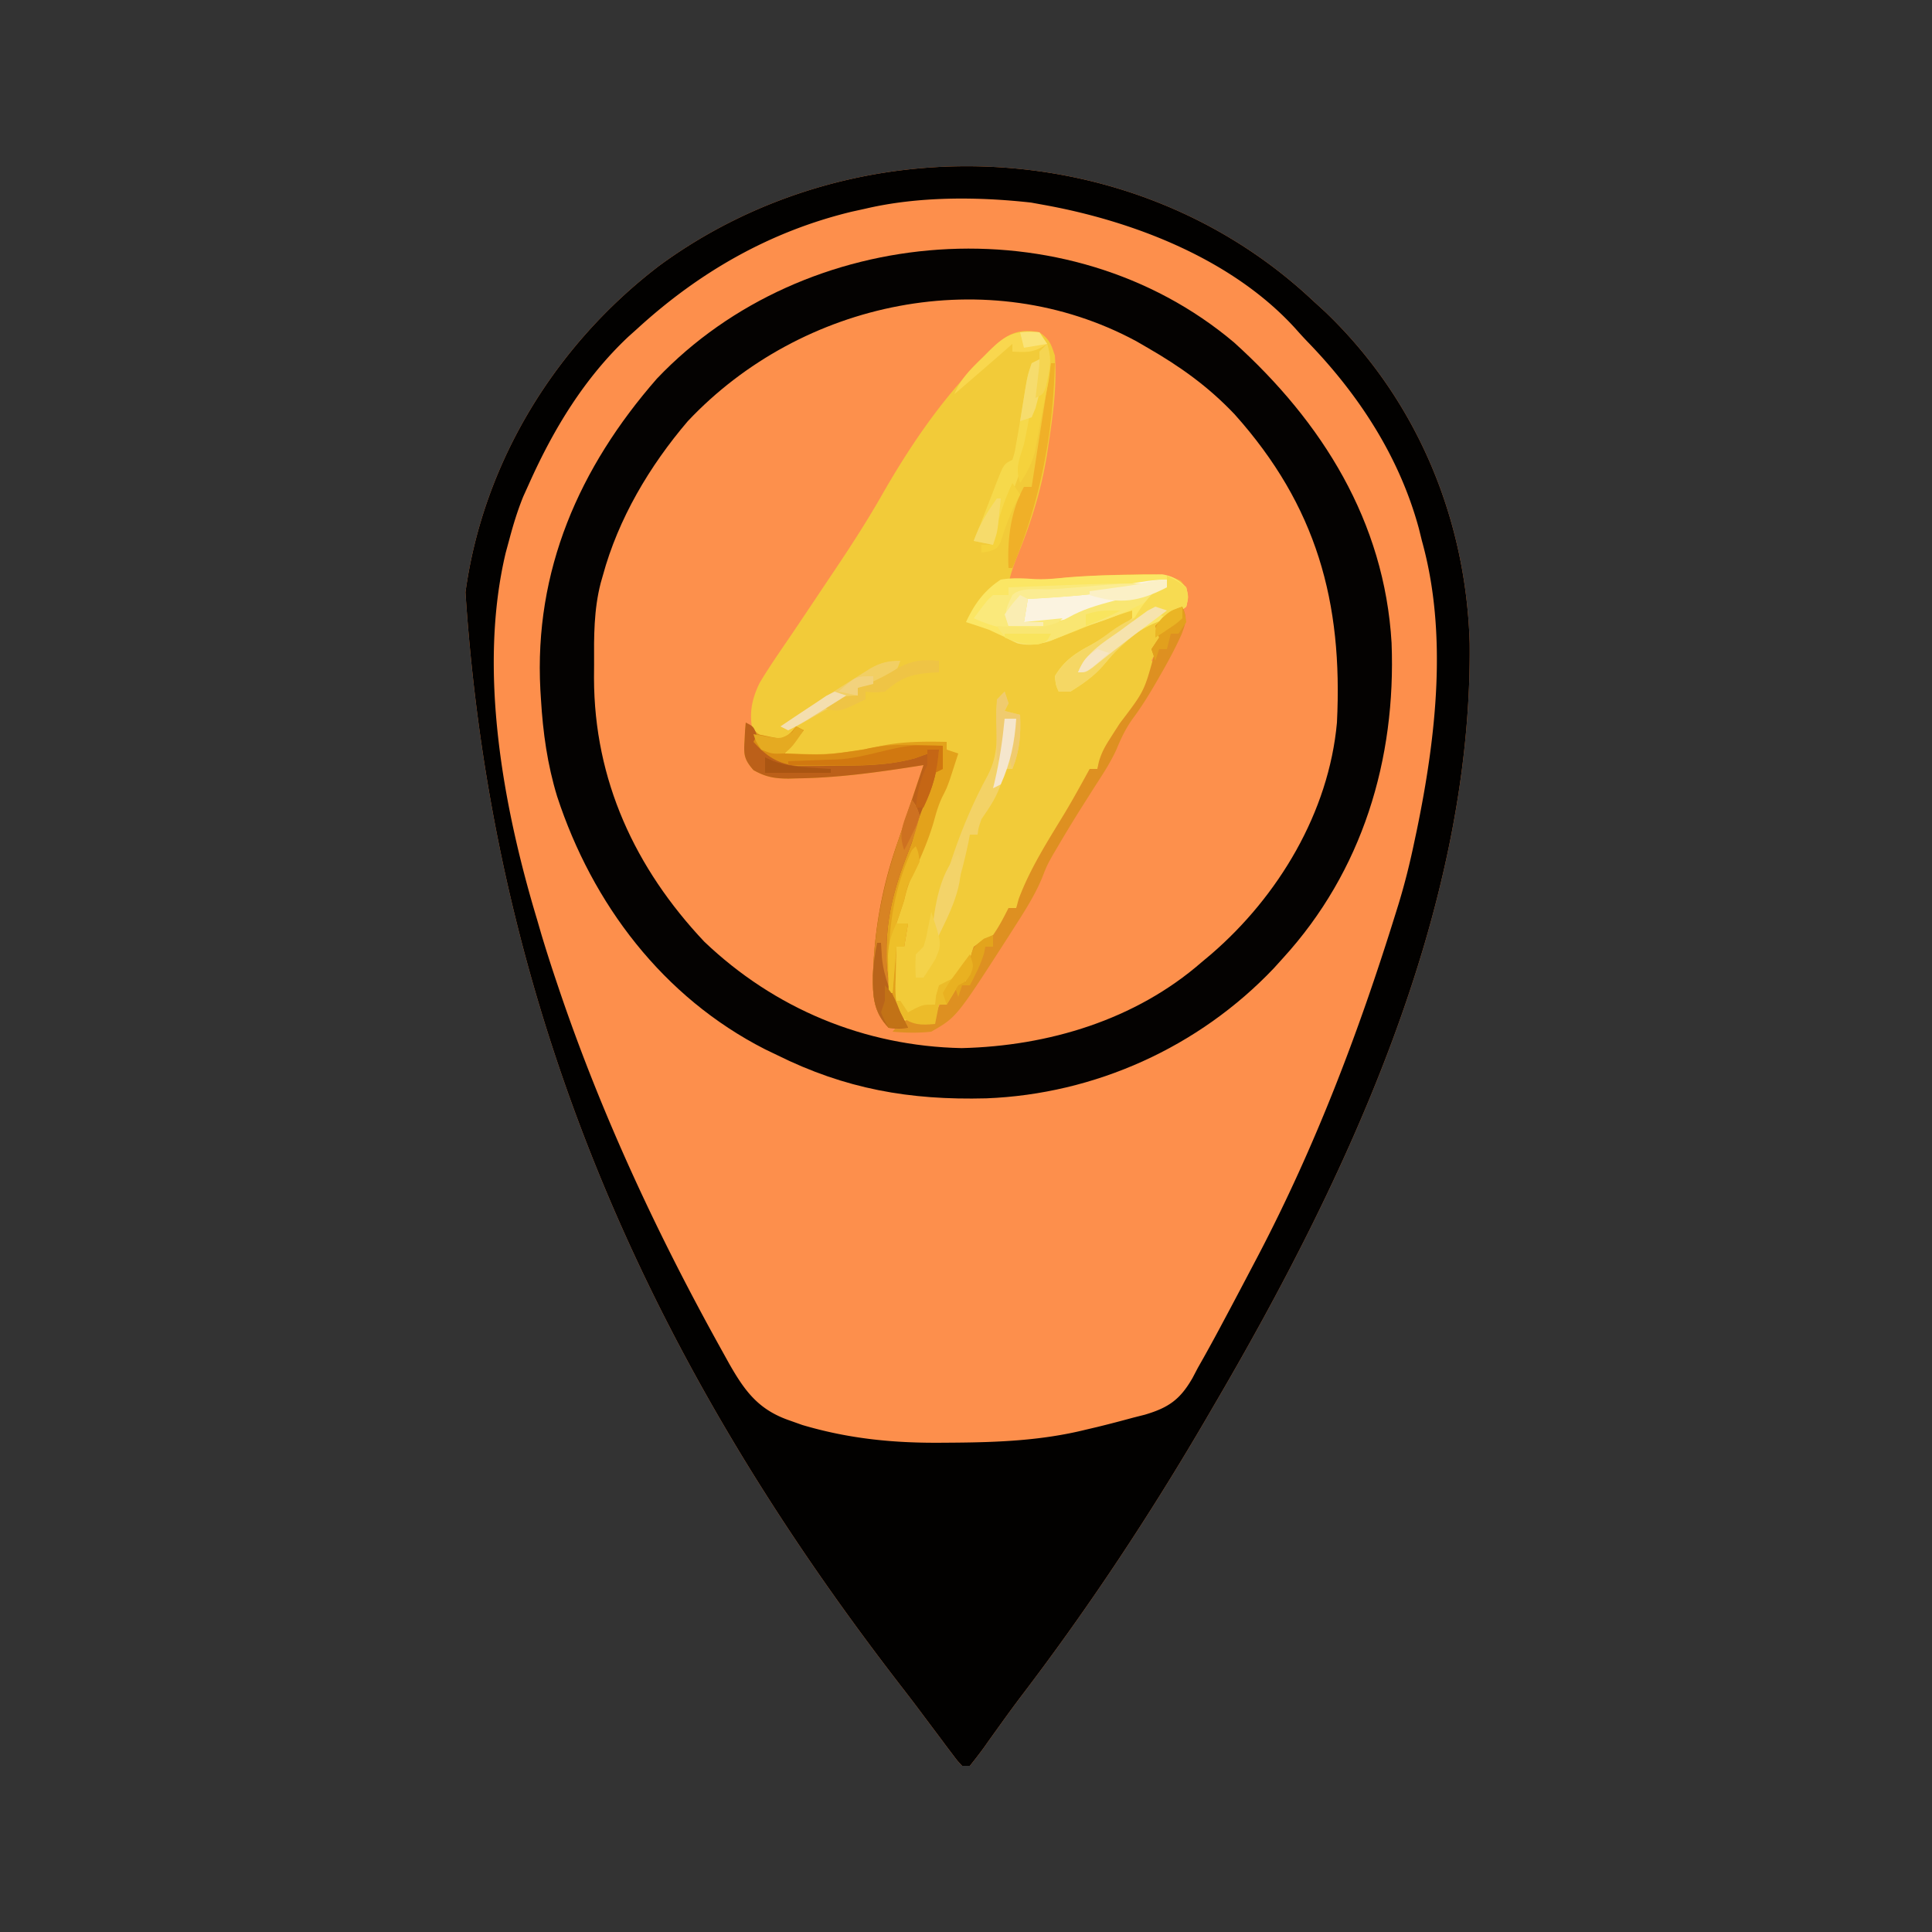 <?xml version="1.0" encoding="UTF-8"?>
<svg data-bbox="120.461 43.025 259.899 413.975" height="500" width="500" xmlns="http://www.w3.org/2000/svg" data-type="ugc">
    <rect width="100%" height="100%" fill="#333333" stroke="none"/>
    <g>
        <path fill="#FD8F4C" d="M338.493 76.61 340 78l2.867 2.617c23.624 22.553 36.567 53.362 37.482 85.913.692 69.409-31.91 138.707-66.35 197.47l-1.453 2.501c-14.596 25.067-30.71 49.472-48.312 72.534a365.117 365.117 0 0 0-5.156 7.023l-1.517 2.106a651.098 651.098 0 0 0-2.933 4.114c-1.161 1.61-2.389 3.171-3.628 4.722h-2c-1.23-1.307-1.23-1.307-2.617-3.157l-1.57-2.071-1.688-2.272-1.769-2.354a2156.15 2156.15 0 0 1-3.623-4.839 463.535 463.535 0 0 0-4.628-6.05c-54.562-70.655-104.63-161.009-112.644-282.98 4.607-33.649 23.267-64.017 50.21-84.55 49.998-36.646 121.811-34.18 167.822 7.883Z"/>
        <path fill="#FD904C" d="M309.188 97.813c17.364 14.594 29.68 31.977 34.813 54.187l.532 1.97c1.677 6.57 1.814 12.96 1.78 19.718l-.017 3.503c-.119 8.344-.727 15.822-3.296 23.81l-.585 1.877c-7.707 24.183-23.641 44.313-46.188 56.331-23.927 12.221-49.028 14.915-74.965 7.76C206.42 261.994 194.44 254.56 183 244l-2.011-1.765c-16.018-14.786-26.124-37.673-27.13-59.252C153.068 155.7 153.068 155.7 158 143l1.32-3.582c3.252-8.2 7.448-15.335 12.68-22.418l2.09-2.84c14.896-19.205 37.471-31.902 61.348-35.839 26.43-3.309 52.605 3.26 73.75 19.492Z"/>
        <path fill="#020100" d="M338.493 76.61 340 78l2.867 2.617c23.624 22.553 36.567 53.362 37.482 85.913.692 69.409-31.91 138.707-66.35 197.47l-1.453 2.501c-14.596 25.067-30.71 49.472-48.312 72.534a365.117 365.117 0 0 0-5.156 7.023l-1.517 2.106a651.098 651.098 0 0 0-2.933 4.114c-1.161 1.61-2.389 3.171-3.628 4.722h-2c-1.23-1.307-1.23-1.307-2.617-3.157l-1.57-2.071-1.688-2.272-1.769-2.354a2156.15 2156.15 0 0 1-3.623-4.839 463.535 463.535 0 0 0-4.628-6.05c-54.562-70.655-104.63-161.009-112.644-282.98 4.607-33.649 23.267-64.017 50.21-84.55 49.998-36.646 121.811-34.18 167.822 7.883ZM224 54l-3.54.777C199.304 59.88 180.984 70.384 165 85l-2.422 2.172C151.237 97.869 143.342 110.884 137 125l-1.586 3.507c-1.453 3.59-2.543 7.127-3.54 10.868l-1.007 3.71c-7.196 30.304-.672 65.732 8.133 94.915l1.11 3.824A387.238 387.238 0 0 0 144 254l.889 2.644c11.02 32.42 25.514 63.401 42.173 93.293l1.588 2.871c4.098 7.21 7.618 12.039 15.725 14.817l3.273 1.164c12.258 3.626 23.899 4.725 36.602 4.586l2.328-.015c11.697-.09 23.03-.534 34.422-3.36l2.907-.684c3.15-.763 6.277-1.59 9.405-2.441l2.952-.747c6.164-1.822 9.16-3.927 12.364-9.514L310 354l1.572-2.779a468.873 468.873 0 0 0 5.053-9.284l1.845-3.458a2131.62 2131.62 0 0 0 5.53-10.48c.53-1.005 1.06-2.01 1.605-3.047C340.387 296.702 351.54 267.395 361 237l.921-2.95c1.62-5.304 2.948-10.622 4.079-16.05l.675-3.17c4.973-24.093 8.031-50.763 1.325-74.83l-.809-3.27c-5.053-18.573-15.593-34.67-28.865-48.349a114.81 114.81 0 0 1-3.092-3.374C318.894 67.032 293.255 57.177 270 53l-3.117-.567C252.98 50.881 237.67 50.793 224 54Z"/>
        <path fill="#040201" d="M319.375 88.629c22.79 20.585 38.93 46.315 40.764 77.753C361.316 196.516 352.602 225.47 332 248l-2.297 2.543c-19.437 20.486-46.35 32.619-74.46 33.707-19.839.516-36.482-2.418-54.243-11.25l-2.98-1.433c-26.453-13.475-44.706-37.613-53.833-65.442-2.524-8.267-3.674-16.513-4.187-25.125l-.153-2.457C138.2 147.674 149.885 121.01 170 98c38.308-40.303 106.4-45.63 149.375-9.371ZM178 109c-9.893 11.586-17.991 25.229-22 40l-.539 1.878c-1.792 6.976-1.757 13.829-1.711 20.997l-.023 3.645c.057 26.403 10.631 49.18 28.523 68.168 18.18 17.354 41.466 27.05 66.625 27.562 22.437-.535 44.961-7.279 62.125-22.25l2.453-2.055C330.817 231.978 343.91 210.228 346 187c1.559-31.199-5.275-56.075-26.46-79.75-6.801-7.18-14.013-12.332-22.54-17.25l-2.96-1.715C255.714 67.653 207.426 77.757 178 109Z"/>
        <path fill="#F2CB39" d="M269 86c2.616 1.831 2.97 2.91 4 6 .563 7.542-.437 14.993-1.563 22.438l-.516 3.424c-1.476 8.96-3.985 17.125-7.433 25.505-1.075 2.626-1.862 4.905-2.488 7.633l3.855-.438c9.566-1.031 19.083-1.786 28.707-1.875l2.683-.052c3.63.003 6.08.01 9.33 1.717C307 152 307 152 307.25 154.687L307 157l-1.875.813C302.7 158.956 302.7 158.956 301 162h-2l1 2 2-1-4 8 2 1c-4.195 7.394-8.581 14.501-13.398 21.504-1.73 2.47-1.73 2.47-2.602 5.496l-2 1a276.436 276.436 0 0 0-2.816 5.656c-1.184 2.345-2.49 4.548-3.872 6.781-4.468 7.318-8.346 14.966-12.312 22.563h-2l-.313 1.75c-.81 2.651-1.835 4.192-3.687 6.25l-2.004.832c-2.648 1.55-2.844 2.815-3.621 5.73-.664 2.442-.664 2.442-1.375 4.438l-2 1-1.5 2.563L245 260h-2l-1 5c-3.498.325-5.657.157-8.875-1.313-3.322-4.2-2.638-8.525-2.125-13.687.307-1.672.633-3.34 1-5h2l1-6h-3c.512-4.867 2.096-8.879 3.957-13.348 1.018-2.589 1.837-5.167 2.606-7.84 1.184-4.101 2.72-7.898 4.437-11.812a707.22 707.22 0 0 0 4-11l-2-1v-2c-2.647.286-5.292.577-7.938.875l-2.386.269c-3.81.449-7.473.95-11.176 1.981-6.908 1.758-14.43 1.021-21.5.875l4-6-3 2c-6.566-.566-6.566-.566-8-2-1.264-4.847-.582-8.807 1.598-13.273 2.074-3.457 4.334-6.789 6.612-10.114 3.24-4.731 6.417-9.507 9.603-14.275 1.19-1.779 2.382-3.555 3.576-5.331 4.198-6.266 8.251-12.576 11.986-19.132C235.54 115.336 243.781 103.257 254 93l2.086-2.156c4.163-4.02 6.854-6.032 12.914-4.844Z"/>
        <path fill="#FBE664" d="m293 148.75 2.79-.064 2.647-.014 2.372-.028c2.779.452 4.149 1.447 6.191 3.356.563 2.5.563 2.5 0 5-2.64 2.08-5.317 3.127-8.438 4.375-5.078 2.317-8.491 5.307-12 9.625-2.966 3.473-5.703 5.57-9.562 8h-3c-.75-1.688-.75-1.688-1-4 2.322-3.87 5.042-5.795 8.984-7.895 2.39-1.31 4.668-2.746 6.954-4.23l2.34-1.508L293 160v-2c-4.765 1.52-9.44 3.149-14.063 5.063-1.643.65-3.29 1.297-4.937 1.937l-2.059.84c-6.132 2.085-10.306-.21-15.941-2.84a241.592 241.592 0 0 0-6-2c2.127-4.6 4.71-8.206 9-11 2.794-.466 5.257-.37 8.082-.18 2.865.177 5.445-.003 8.293-.32 5.874-.527 11.73-.682 17.625-.75Z"/>
        <path fill="#E3A21B" d="m193 187 2.188 2c2.606 2.162 2.606 2.162 5.437 2.438 2.752-.508 3.663-1.275 5.375-3.438l2 1-5 6c11.633.36 11.633.36 23.063-1.488 6.215-1.642 12.551-1.645 18.937-1.512v2l3 1a931.95 931.95 0 0 1-1.375 4.25l-.773 2.39C245 204 245 204 243.98 206.013c-1.063 2.157-1.67 4.229-2.292 6.55-1.418 4.907-3.39 9.396-5.602 13.993-.965 2.173-1.573 4.134-2.086 6.445a502.64 502.64 0 0 1-2 6h3l-1 6h-2a571.84 571.84 0 0 0-.188 7.688l-.076 2.185c-.063 4.603.486 7.43 3.264 11.127-2.313.25-2.313.25-5 0-3.969-4.11-4.142-8.157-4.076-13.57.373-11.961 2.379-23.022 6.333-34.297.826-2.37 1.617-4.75 2.403-7.133a2302.31 2302.31 0 0 1 4.34-13l-1.718.275c-10.252 1.61-20.454 3.03-30.845 3.162l-2.356.067c-3.62-.013-5.92-.413-9.089-2.203-2.4-2.773-2.542-3.946-2.304-7.551l.136-2.703L193 187Z"/>
        <path fill="#BC6019" d="M193 187c2 1 2 1 2.938 3.375 1.071 2.647 1.822 3.902 4.062 5.625 4.772 1.506 9.671 1.184 14.625 1.188l2.871.037c5.631.011 10.82-.485 16.314-1.733 3.045-.684 6.097-1.089 9.19-1.492-.402 5.529-1.497 9.665-3.965 14.629-1.33 3.046-2.123 6.175-3.035 9.371a226.83 226.83 0 0 1-1.508 3.953c-3.105 8.116-5.06 15.495-5.054 24.234l-.007 2.355c.149 5.155 1.279 8.842 3.569 13.458l1.188 2.438L235 266c-2.313.25-2.313.25-5 0-3.969-4.11-4.142-8.157-4.076-13.57.373-11.961 2.379-23.022 6.333-34.297.826-2.37 1.617-4.75 2.403-7.133a2302.31 2302.31 0 0 1 4.34-13l-1.718.275c-10.252 1.61-20.454 3.03-30.845 3.162l-2.356.067c-3.62-.013-5.92-.413-9.089-2.203-2.4-2.773-2.542-3.946-2.304-7.551l.136-2.703L193 187Z"/>
        <path fill="#DE9021" d="M306 157c1.32 3 .965 4.091-.238 7.215-1.667 3.713-3.598 7.264-5.637 10.785l-1.065 1.858c-1.822 3.14-3.702 6.17-5.873 9.08-1.919 2.686-3.045 5.115-4.301 8.133-1.56 3.398-3.612 6.48-5.636 9.617-.893 1.408-1.785 2.816-2.676 4.226l-1.323 2.09a374.763 374.763 0 0 0-5.188 8.559l-1.59 2.69c-1.554 2.785-1.554 2.785-2.813 6.013-1.928 4.608-4.599 8.723-7.285 12.922l-1.61 2.525C247.545 263.26 247.545 263.26 241 267c-3.38.372-6.618.3-10 0 1.634-1.964 2.464-2.923 5.043-3.293L242 264l.313-1.875C243 260 243 260 246 258c1.192-2.05 1.192-2.05 2-4h2l.262-1.863c.43-2.47.91-4.77 1.738-7.137 2.375-1.625 2.375-1.625 5-3 1.585-2.247 2.747-4.54 4-7h2l.625-2.313c2.945-7.897 7.555-15.066 11.918-22.25 2.247-3.76 4.358-7.593 6.457-11.437h2l.366-1.772c.651-2.29 1.497-3.877 2.779-5.873l1.302-2.052 1.365-2.115c6.3-8.283 6.3-8.283 8.813-17.438L298 168l2-3-1-3c2.363-2.526 3.665-3.888 7-5Z"/>
        <path fill="#F3D266" d="m260 179 1 3-1 2 4 1c.18 5.22-.03 9.073-2 14h-2l-.75 3.125c-1.07 3.812-3.005 6.616-5.25 9.875-.77 2.226-.77 2.226-1 4h-2l-.387 2.078c-1.884 8.98-4.523 17.699-8.613 25.922h-1c.577-6.912 2.408-13.07 4.625-19.625l1.073-3.206c2.465-7.186 5.316-13.897 8.954-20.56 2.87-5.555 2.36-10.55 2.188-16.71C258 181 258 181 260 179Z"/>
        <path fill="#FBF3E0" d="M302 150v2c-6.348 2.921-12.895 4.93-19.625 6.75l-2.421.675c-5.136 1.35-9.646 1.794-14.954 1.575-.043-2-.04-4 0-6 1.696-1.696 3.924-1.31 6.25-1.465l3.285-.236c2.279-.156 4.557-.31 6.836-.461C288.17 152.345 295.326 150 302 150Z"/>
        <path fill="#FAE97B" d="M296 151v1c-10.005 1.61-19.889 2.501-30 3l-1 6 10-1c-3 3-3 3-5.637 3.398-6.51-.05-11.436-.663-17.363-3.398 3.516-4.688 3.516-4.688 5-6h4v-2c4.333-.17 8.667-.335 13-.5l3.7-.145c6.104-.23 12.19-.416 18.3-.355Z"/>
        <path fill="#D88323" d="M236 207c1.125 1.563 1.125 1.563 2 4-.8 3.807-2.117 7.333-3.508 10.953-3.105 8.116-5.06 15.495-5.054 24.234l-.007 2.355c.149 5.155 1.279 8.842 3.569 13.458l1.188 2.438L235 266c-2.313.25-2.313.25-5 0-3.969-4.11-4.142-8.157-4.076-13.57.399-12.799 2.835-24.388 7.076-36.43a1809.64 1809.64 0 0 0 1.813-5.5L236 207Z"/>
        <path fill="#DA8C14" d="m206 188 2 1-5 6c10.343.492 10.343.492 20.5-1 6.601-1.834 13.712-1.15 20.5-1v6l-2 1 1-6-1.688.621-2.312.816-2.25.81c-7.202 1.973-14.524 1.936-21.938 1.94l-2.943.038-2.85.005-2.559.013c-5.105-.504-8.078-2.485-11.46-6.243l1-2 3.313.688c3.592.713 3.592.713 5.625-1.125L206 188Z"/>
        <path fill="#F6D94B" d="M269 93c1.68 4.106.253 7.804-.875 11.875a1226.26 1226.26 0 0 0-1.117 4.18l-.55 2.059c-.526 2.023-.526 2.023-.837 4.683-.98 5.054-2.885 9.764-4.683 14.578l-1.143 3.098c-.927 2.51-1.859 5.02-2.795 7.527l-5-1 .813-2.016a622.51 622.51 0 0 0 2.625-6.718L257 127.25c.26-.684.52-1.369.79-2.074 1.984-5.063 1.984-5.063 4.21-6.176.625-1.94.625-1.94 1-4.313l.496-2.71c.7-4.134 1.386-8.27 2.04-12.41C266 97 266 97 267 94l2-1Z"/>
        <path fill="#F5D764" d="m299 157 3 1-2.414 1.723c-5.3 3.862-10.135 7.519-14.219 12.703-2.433 2.802-5.223 4.616-8.367 6.574h-3c-.75-1.688-.75-1.688-1-4 2.355-3.926 5.133-5.852 9.145-7.965 1.915-1.069 3.603-2.279 5.355-3.597 3.325-2.446 6.676-3.908 10.5-5.438l1-1Z"/>
        <path fill="#F9E672" d="M300 154c-6.257 3.267-12.152 6.198-19 8-2.146.916-4.292 1.832-6.438 2.75-4.032 1.58-6.965 2.72-11.25 1.75C260 165 260 165 258 162l2.781.14 3.719.11 3.656.14c4.045-.41 6.25-1.422 9.738-3.33 3.655-1.84 7.542-2.818 11.481-3.873l2.441-.693c5.926-1.623 5.926-1.623 8.184-.494Z"/>
        <path fill="#F0B028" d="M272 94h1c-.483 18.627-3.79 35.792-11 53h-1c-.315-7.256.471-14.55 4-21h2l.332-2.176A5924.065 5924.065 0 0 1 272 94Z"/>
        <path fill="#F5D23C" d="M271 89c1.953 5.686-.166 11.715-1.25 17.438l-.66 3.72-.668 3.588-.607 3.271c-.843 3.085-2.044 5.336-3.815 7.983-1.334-4.001-.218-5.988 1-10 .59-2.696 1.077-5.408 1.563-8.125 1.42-7.792 1.42-7.792 2.027-10.68.502-2.314.502-2.314.41-5.195l2-2Zm-9 36 2 3-1.313 2.5c-1.57 3.256-2.701 6.416-3.746 9.863C258 142 258 142 255.902 142.73L254 143v-2h3l.332-1.723c1.047-5.1 2.46-9.561 4.668-14.277Z"/>
        <path fill="#F2CF64" d="M233 171c-1.164 3.491-1.895 4.154-5 6-3.25.688-3.25.688-6 1v2l-2.813 1.125c-4.479 1.89-8.63 4.331-12.832 6.766L204 189l-2-1c5.709-3.901 11.523-7.63 17.375-11.313l2.127-1.347 2.021-1.266c.598-.375 1.195-.75 1.81-1.138 2.65-1.488 4.63-1.936 7.667-1.936Z"/>
        <path fill="#EBB523" d="M239 216v3Zm-2 3c.688 1.625.688 1.625 1 4a100.679 100.679 0 0 1-3 6 70.134 70.134 0 0 0-1 4 502.64 502.64 0 0 1-2 6h3l-1 6h-2l-1 12h-1c-.28-13.364.243-24.663 6-37l1-1Z"/>
        <path fill="#ECBB29" d="M251 247c1 3 1 3 .188 5.125C250 254 250 254 248 255l-1.5 2.563L245 260h-2l-1 5c-3.855.359-5.578.275-8.875-1.875L231 261v-2h2l2 3 1.813-1c2.187-1 2.187-1 5.187-1l.25-2.375L243 255c1.324-.685 2.66-1.349 4-2 2.244-3.032 2.244-3.032 4-6Z"/>
        <path fill="#FBEC92" d="M296 151v1c-10.005 1.61-19.889 2.501-30 3l-1 6h5v1h-9c-1.212-3.636-.593-4.638 1-8 2.117-2.117 6.684-1.375 9.625-1.5 8.18-.358 16.188-1.644 24.375-1.5Z"/>
        <path fill="#EFC445" d="M243 171v3l-1.793.078c-5.46.392-7.982 1.284-12.207 4.922-2.813.25-2.813.25-5 0v2c-6.4 3.077-6.4 3.077-9.438 2.688L213 183c3.44-2.294 4.723-3 9-3v-2l3.063-1.25c2.653-1.116 5.012-2.392 7.437-3.938 3.86-1.999 6.218-2.162 10.5-1.812Z"/>
        <path fill="#F7DB51" d="M302 149c2.5 1.188 2.5 1.188 5 3 .625 2.5.625 2.5 0 5-2.375 1.875-2.375 1.875-5 3l-2-1c-2.647 0-4.58.981-7 2 1.957-3.522 3.951-6.344 7-9h2v-3Z"/>
        <path fill="#B9641A" d="M227 244h1l.25 3.938c.568 5.22 2.395 9.415 4.75 14.062l1.129 2.262L235 266c-2.313.25-2.313.25-5 0-3.994-4.136-4.155-8.252-4.102-13.703.125-2.821.535-5.532 1.102-8.297Z"/>
        <path fill="#F9D74E" d="m269 86 2 3c-3.435 2.29-4.985 2.178-9 2v-2l-1.504 1.32A1387.567 1387.567 0 0 1 247 102c1.606-4.025 4.456-6.718 7.5-9.688l1.512-1.51c4.462-4.407 6.634-5.256 12.988-4.802Z"/>
        <path fill="#F6E3AD" d="m299 157 3 1-2.309 1.723-3.128 2.34-1.643 1.226a422.586 422.586 0 0 0-12.178 9.496C281 174 281 174 279 174c2.18-5.233 6.452-7.612 10.938-10.813l2.498-1.85c.793-.57 1.586-1.143 2.404-1.732l2.199-1.589L299 157Z"/>
        <path fill="#D17810" d="m237.066 192.902 2.496.035c.826.01 1.653.018 2.504.027L244 193v6l-2 1 1-6-1.688.62-2.312.817-2.25.809c-7.336 2.01-14.705 1.88-22.25 1.816l-3.07-.014c-2.477-.011-4.954-.028-7.43-.048v-1l1.785-.06c2.717-.097 5.435-.206 8.152-.315l2.807-.094c6.971-.294 14.03-3.332 20.322-3.629Z"/>
        <path fill="#F3D369" d="M248 221c2.417 7.251-2.81 16.443-6 23h-1c.573-7.311 1.677-17.677 7-23Z"/>
        <path fill="#E2A01D" d="M306 157c.625 1.813.625 1.813 1 4l-2 3h-2l-1 4h-2l-1 3-1-3 2-3-1-3c2.363-2.526 3.665-3.888 7-5Z"/>
        <path fill="#F0CB6E" d="m260 179 1 3-1 2 4 1c.18 5.22-.03 9.073-2 14-1.073-3.272-.893-5.43-.063-8.75l.59-2.422L263 186h-3l.07 1.898.055 2.477.07 2.46C260 195 260 195 258 197c-.054-2.625-.094-5.25-.125-7.875l-.05-2.262c-.018-1.955.072-3.91.175-5.863l2-2Z"/>
        <path fill="#F6DB6B" d="M258 129h1a852.64 852.64 0 0 1-.438 4.313c-.08.8-.162 1.6-.246 2.425C258 138 258 138 257 141l-5-1c1.45-4.108 3.454-7.469 6-11Z"/>
        <path fill="#F4D249" d="M241 236c2.737 8.21 2.737 8.21 1.172 12.012-.984 1.707-2.071 3.354-3.172 4.988h-2c-.125-2.875-.125-2.875 0-6l2-2c.677-2.197.677-2.197 1.125-4.625l.508-2.477L241 236Z"/>
        <path fill="#F5E6CD" d="M260 186h3c-.415 6.176-1.468 11.329-4 17l-2 1 .402-1.652c1.276-5.447 2.068-10.78 2.598-16.348Z"/>
        <path fill="#FBF0C6" d="M302 150v2c-7.288 3.752-12.146 4.473-20 2v-1l2.922-.402 3.828-.536 3.797-.527c3.156-.489 6.268-1.535 9.453-1.535Z"/>
        <path fill="#F6DC6D" d="M269 93c1.264 3.596.74 6.053-.25 9.688l-.766 2.949L267 108l-3 1c.31-1.938.623-3.875.938-5.813l.527-3.269C266 97 266 97 267 94l2-1Z"/>
        <path fill="#C56615" d="M240 194h3c-.497 5.661-1.545 9.877-4 15h-2c.478-4.14 1.096-7.319 3-11v-4Z"/>
        <path fill="#E3A41C" d="M257 242v3h-2l-.313 1.625c-.868 3-2.243 5.613-3.687 8.375h-2l-1 3-1-3 3-1c.62-2.015.62-2.015.875-4.375.807-4.375.807-4.375 3.75-6.688L257 242Z"/>
        <path fill="#EEC029" d="M232 239h3l-1 6h-2l-1 12h-1a572.448 572.448 0 0 1-.125-6.188l-.07-3.48c.19-3.25.801-5.419 2.195-8.332Z"/>
        <path fill="#F4DEAE" d="m216 179 3 1a822.248 822.248 0 0 1-8 5l-2.02 1.258c-1.623.977-3.299 1.868-4.98 2.742l-2-1c2.991-2.014 5.994-4.01 9-6l2.875-1.938c.701-.35 1.403-.7 2.125-1.062Z"/>
        <path fill="#FAEDB2" d="m264 154 2 1-1 6h5v1h-9l-1-3c1.938-2.688 1.938-2.688 4-5Z"/>
        <path fill="#C27216" d="M229 255c2.257 2.257 2.873 4.041 4 7 .652 1.34 1.314 2.677 2 4h-5c-1.063-1.813-1.063-1.813-2-4l1-3v-4Z"/>
        <path fill="#AA5512" d="m198 196 2.105.96c3.157 1.134 5.868 1.445 9.208 1.665l3.238.227L215 199v1h-17v-4Z"/>
        <path fill="#E5AA21" d="m206 188 2 1c-2.944 4.243-2.944 4.243-5 6-3.188.125-3.188.125-6-1-1.375-2.063-1.375-2.063-2-4l3.813.688c3.328.514 3.328.514 6.187-1.125l1-1.563Z"/>
        <path fill="#E9B121" d="M251 247c1 3 1 3 .188 5.125C250 254 250 254 248 255a113.158 113.158 0 0 0-3 5l-1-3c1.434-2.48 1.434-2.48 3.438-5.188l1.996-2.73L251 247Z"/>
        <path fill="#F5D552" d="M271 89c1.037 3.215.94 5.41.188 8.688l-.52 2.386C270 102 270 102 268 103l.219-1.863.281-2.45.281-2.425c.267-2.381.267-2.381.219-5.262l2-2Z"/>
        <path fill="#F9E45C" d="M260 164h12c-1 2-1 2-3.188 2.75-3.396.302-5.668-.507-8.812-1.75v-1Z"/>
        <path fill="#F2D27D" d="M226 175v2l-4 1v2l-5-1c4.5-4 4.5-4 9-4Z"/>
        <path fill="#CE7121" d="M236 207c1.117 1.703 1.117 1.703 2 4-.68 2.36-.68 2.36-1.875 4.75l-1.18 2.422L234 220c-1.188-3.43-.802-5.378.438-8.75l.87-2.422L236 207Z"/>
        <path fill="#F6E5C3" d="m284 168 3 1c-5.75 5-5.75 5-8 5 1.37-3.161 1.99-3.993 5-6Z"/>
        <path fill="#EAB525" d="M306 157v3c-1.531 1.387-1.531 1.387-3.5 2.688l-1.969 1.324L299 165c0-3 0-3 1.813-5.125C303 158 303 158 306 157Z"/>
        <path fill="#FAE378" d="M264 86c2.375-.188 2.375-.188 5 0l2 3-6 1-1-4Z"/>
        <path fill="#F9E55E" d="M290 158c-2.937 1.523-5.917 2.801-9 4v-3c3.196-1.065 5.657-1.074 9-1Z"/>
    </g>
</svg>

